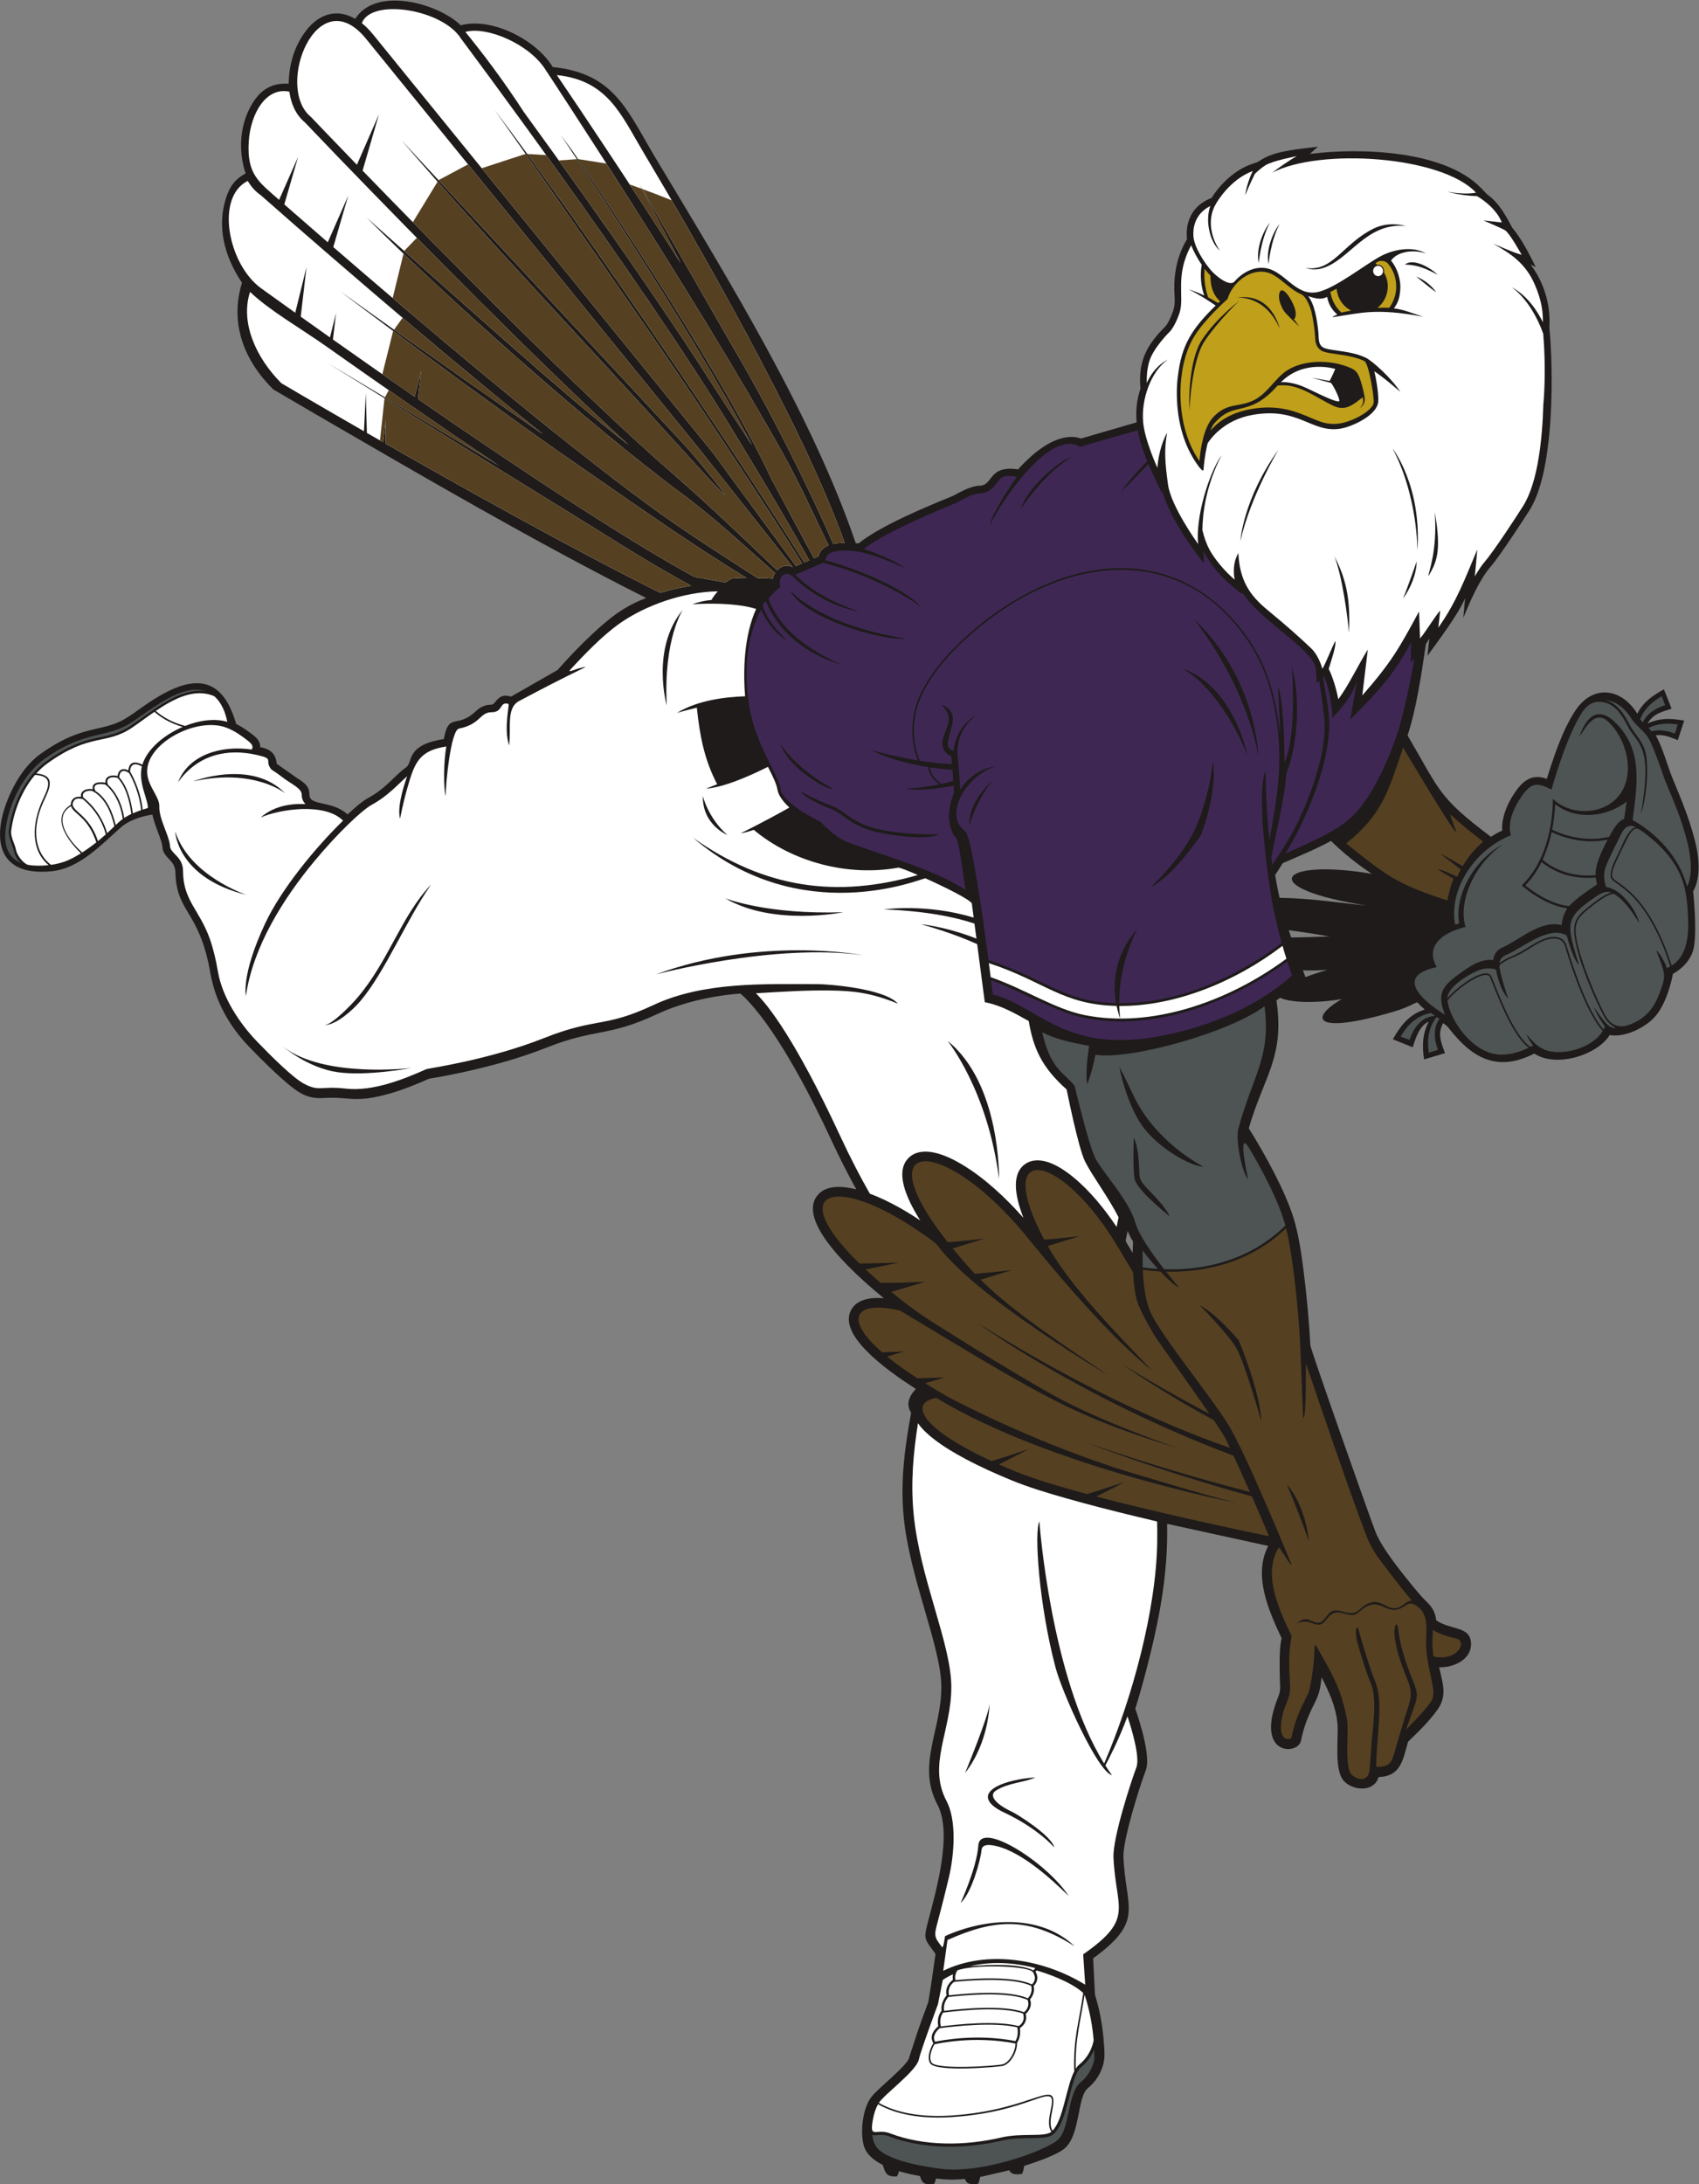 <?xml version="1.0" encoding="UTF-8" standalone="no"?>
<svg
   xmlns:dc="http://purl.org/dc/elements/1.1/"
   xmlns:cc="http://creativecommons.org/ns#"
   xmlns:rdf="http://www.w3.org/1999/02/22-rdf-syntax-ns#"
   xmlns:svg="http://www.w3.org/2000/svg"
   xmlns="http://www.w3.org/2000/svg"
   viewBox="0 0 620.027 796.947"
   height="796.947"
   width="620.027"
   xml:space="preserve"
   id="svg2"
   version="1.1"><rect x="0" y="0" width="620.027" height="796.947" fill="#808080" stroke="none"/><defs
     id="defs6" /><g
     transform="matrix(1.333,0,0,-1.333,0,796.947)"
     id="g10"><g
       transform="scale(0.1)"
       id="g12"><path
         id="path14"
         style="fill:#1e1b1a;fill-opacity:1;fill-rule:evenodd;stroke:none"
         d="m 3100.84,2549.14 c 1.14,51.56 5.07,14.4 -13.69,60.07 -6.39,-31.94 -7.53,-24.04 0.89,-38.43 4.24,-7.23 8.51,-14.44 12.8,-21.64 z m 466.3,773.47 6.84,-18.46 c 17.85,6.77 38.06,13.52 59.85,19.96 -24.77,-2.03 -45.27,-2.14 -66.69,-1.5 z m -38.88,109.98 c 2.15,-6.65 4.35,-13.28 6.58,-19.91 26.06,-0.33 80.02,2.19 105.72,2.73 -9.7,0.56 -18.13,4.21 -112.3,17.18 z m 227.24,154.29 c -39.63,26.2 -76.97,56.14 -111.74,89.99 -41.88,-22.92 -88.24,-41.84 -131.99,-60.95 -7,-10.67 -13.59,-21.67 -20.68,-32.26 3.17,-21.06 7.28,-41.88 12.13,-62.52 88.89,-1.57 149.2,-12.26 239.55,-21.27 -304.7,46.64 -247,130.62 12.73,87.01 z m -1404.47,904.6 c 58.27,47.59 187.08,101.12 258.89,130.18 17.76,10.4 51.01,27.44 70.98,27.44 39.61,0 23.19,56.94 106.21,44.75 30.4,33.65 71.56,70.91 115.82,84.09 17.53,5.23 38.92,7.24 56.38,0.23 50.74,14.8 101.59,29.82 152.51,44.37 -2.48,26.68 -0.68,53.95 7.31,82.15 4.33,15.29 3.32,4.6 2.43,19.89 -4.03,69.34 20.18,111.94 68.67,160.3 8.01,7.95 18.23,33.13 21.43,42.42 6.91,20.05 3.69,38.02 3.2,58.31 -2.03,85.49 34.55,137.09 34.78,138.02 0.44,1.93 -14.52,81.37 67.37,113.23 24.02,38.78 63.8,75.89 106.79,91.53 19.53,7.09 16.12,4.32 31.36,14.23 38.91,24.21 106.89,28.22 152.92,34.45 l -22.09,-19.8 c 141.73,17.79 368.8,9.21 467.88,-92.66 l 18.23,-18.75 c 15.93,-11.35 28.41,-25.51 39.16,-41.09 10.61,-15.38 19.5,-32.06 28.34,-48.73 23.83,-28.7 41.77,-63.29 52.41,-83.79 4.26,-8.21 8.2,-16.11 12.14,-24.48 l -13.98,6.47 c 31.51,-40.33 50.61,-95.38 51.89,-146.9 0.21,-8.82 0.03,-17.59 -0.35,-26.57 0.91,-8.31 1.65,-16.88 2.25,-25.57 8.84,-124.09 8.16,-369.16 -55.71,-471.77 -6.2,-9.96 -78.56,-122.47 -107.03,-155.55 -31.17,-36.27 -56.66,-95.09 -75.14,-140.73 l 4.98,54.19 c -18.34,-43.54 -73.61,-117.09 -103.19,-157.86 l 5.27,47.02 c -2.99,-3.31 -6.5,-10.84 -9.38,-14.59 -13.18,-88.26 -26.2,-176.84 -50.22,-250.41 89.92,-153.19 83.17,-168.12 228.21,-277.46 9.77,6.57 20.08,12.37 30.83,17.2 -2.18,32.05 11.24,66.48 27.63,93.12 23.13,37.58 49.44,65.43 94.41,48.25 19.62,61.78 42.12,131.5 77.45,185.77 46.72,71.78 123.27,65.22 168.52,-4.39 0.64,-0.97 1.27,-1.94 1.9,-2.87 15.71,31.8 42.28,49.68 72.72,66.67 l 21.18,-52.99 c -28.66,-8.94 -50.58,-14.46 -65.79,-40.26 35.41,15.27 61.5,14.14 100.22,7.72 l -17.45,-53.53 c -21.07,8.18 -38.28,16.2 -60.45,13.24 18.56,-32.34 32.06,-83.01 44.71,-114.56 26.01,-62.87 53.68,-128.06 67.32,-195 7.18,-35.24 9.47,-84.59 -9.55,-117.29 3.88,-40.09 10.77,-129.61 -1.01,-164.95 -8.78,-26.34 -30.18,-47.95 -54.38,-61.03 -7.14,-37.36 -22.32,-84.79 -46.52,-114.25 -26.18,-31.85 -84.45,-61.11 -126.6,-53.37 -33.45,-54.37 -146.19,-90.51 -206.4,-50.7 -102.8,-52.44 -171.48,-11.17 -234.65,70.18 -4.04,5.2 -9.49,9.42 -14.92,13.29 -15.95,-28.32 -5.9,-53.39 5.13,-82.3 l -57.29,-17.15 c -5.89,36.81 -4.63,70.48 12.93,103.69 -25.8,-11.84 -36.11,-45.35 -44.12,-70.51 l -54.33,21.87 c 21.11,37.36 45.18,68.67 87.39,81.43 -7.41,6.35 -14.42,13.03 -20.73,19.89 -13.14,-4.63 -25.98,-14.27 -63.82,-25.47 -215.65,-63.85 -235.84,-20.52 -142.64,34.21 -92.41,-15.04 -150.96,-5.73 -168.46,3.63 -3.62,-2.52 -7.13,-4.88 -10.48,-7.12 23.01,-156.09 -34.21,-206.5 -75.74,-350.16 43.05,-68.78 99.91,-170.99 123.3,-247.86 14.11,-46.36 21.59,-101.08 27.61,-149.28 8.18,-65.63 14,-131.62 17.84,-197.64 1.84,-13.95 159.3,-461.19 178.21,-509.97 17.41,-44.89 73.59,-114.03 107.58,-155.18 10.29,-12.45 21.43,-25.72 33.21,-36.77 15.14,-14.2 23.04,-29.76 25.47,-50.09 39.94,-27.65 93.81,-14.65 95.25,-63.68 1.29,-44.06 -48.56,-66.29 -87.26,-64.77 8.82,-41.37 23.2,-76.9 -4.09,-115.46 -22.76,-32.13 -52.55,-60.99 -80.91,-88.25 -14.41,-48.98 -18.92,-94.49 -80.86,-96.93 -11.85,-40.37 -64.95,-38.1 -91.89,-13.8 -32.09,28.97 -16.84,119.39 -20.62,159.96 -4.43,47.58 -22.71,85.68 -43.31,126.86 -3.45,-28.04 -5.5,-43.29 -20.36,-72.71 -16.7,-33.01 -28.96,-63.73 -36.06,-100.22 -7.91,-40.58 -124.56,-42.57 -65.68,111.26 5.32,13.9 8.89,20.74 8.34,36.07 -0.79,21.7 -1.43,43.4 -1.27,65.12 0.15,20.85 0.55,47.17 5.36,67.63 -35.61,76.03 -78.52,171.86 -36.57,252.61 l -276.92,60.46 c 3.25,-137.35 -22,-265.63 -56.44,-398.18 -9.38,-36.11 -19.45,-72.33 -30.64,-107.94 13.47,-38.26 42.82,-132.13 28.82,-168.5 -18.02,-46.87 -63.26,-192.419 -61.24,-237.938 6.31,-141.813 58.34,-173.731 -82.92,-276.68 l 4.93,-99.442 c 12.64,-39.96 20.28,-82.058 23.73,-123.8 2.67,-32.16 5.57,-54.559 -6.26,-82.578 -8.14,-19.262 -20.55,-36.422 -36.87,-49.582 -30.32,-24.461 -19.57,-131.758 -66.27,-167.098 -20.14,-15.25 -65.47,-32.18 -108,-45.582 -2.19,-14.879 -5.64,-21.789 -5.64,-21.789 -30,-5.269 -33.6,6.641 -35.02,9.719 l -80,-18.391 c -2.2,-12.57 -5.12,-18.437 -5.12,-18.437 -30.73,-5.41 -33.68,6.34 -36.45,12.98 -29.32,-2.641 -51.73,-2.301 -79.37,1.328 -2.02,-9.73 -4.32,-14.309 -4.32,-14.309 -32.47,-5.73 -34.34,6.59 -39.55,21.019 -18.32,3.27 -38.1,7.539 -57.24,13.25 -2.73,-9.441 -5.51,-14.09 -5.51,-14.09 -30.74,-2.562 -32.53,11.988 -38.84,31.16 -26.15,13.121 -46.42,30.699 -52.52,54.469 -9.71,37.902 -2.63,101.559 21.98,132.75 18.42,23.34 97.78,85.07 102.31,105.922 l 24.7,75.566 c 9.16,25.864 18.51,51.653 28.07,77.383 7.34,43.731 13.63,87.598 19.69,131.527 -30.16,42.582 -33.91,36.883 -20.05,90.094 21.83,83.649 67.18,239.637 25.34,318.678 -57.11,107.89 10.69,203.46 10.69,321.28 0,109.98 -86.85,298.07 -103.06,465.8 -9.68,100.05 3.43,192.82 20.36,285.18 -5.04,8.48 -10.4,21.94 -5.64,36.17 6.18,18.52 17.49,26.45 18.1,29.64 -89.66,57.1 -212.5,149.93 -176.75,215.85 15.39,28.39 50.6,35.14 89.49,32.09 -55.09,45.39 -241.18,202.02 -183,279.87 22.88,30.62 68.24,28.01 107.68,18.02 -23.35,42.01 -45.67,86.11 -69.2,136.79 -51.7,111.36 -139.7,283.97 -224.24,375.88 -7.35,7.99 -15.56,16.49 -24.08,23.41 -76.73,-5.96 -159.22,-24.11 -228.97,-56.81 -133.04,-62.35 -167.64,-38.02 -301.66,-91.24 -70.51,-27.98 -147.69,-49.33 -221.59,-65.69 -32.96,-7.3 -66.6,-14.09 -99.99,-19.26 -35.06,-15.69 -70.81,-30.25 -107.78,-40.79 -96.513,-27.48 -109.372,-7.58 -181.552,-12.15 -43.859,-2.77 -68.234,14.17 -102.211,43.12 -33.179,28.26 -71.093,66.14 -101.425,97.57 -53.465,55.4 -92.192,124.13 -105.457,200.44 -30.188,173.6 -93.024,164.29 -95.801,276.03 -0.903,36.22 -33.973,38.43 -35.891,71.07 -1.035,17.67 -21.332,57.08 -27.242,87.52 -35.887,-5.19 -67.156,-18.03 -86.137,-34.81 -53.492,-47.33 -113.539,-112.15 -188.008,-120.04 -169.937,-18 -164.335,117.3 -106.605,229.49 18.922,36.77 44.434,70.07 74.059,91.22 106.625,76.17 157.718,60.95 217.722,88.86 16.742,7.79 32.543,19.13 47.574,29.78 53.368,37.79 145.707,103.6 210.868,61.62 32.562,-20.96 49.254,-62.21 59.98,-98.07 13.863,-6.81 25.914,-15.07 38.32,-24.24 14.368,-10.63 27.903,-20.53 27.301,-39.23 47.317,-7.49 43.789,-43.18 45.528,-45.63 l 54.96,-38.68 c 19.004,-12.29 34.43,-21.25 34.43,-46.17 0,-31.34 60.5,-14.08 104.469,-53.6 15.871,14.9 37.676,34.79 55.978,44.77 51.26,27.95 71.43,60.86 103.81,83.7 20.78,14.66 -2.72,61.36 103.68,77.79 11.94,66.45 29.46,35.76 70.87,62.8 16.91,11.04 22.95,24.45 46.39,29.96 11.11,2.59 15.62,-1.66 22.77,7.96 12.55,16.89 24.15,21.72 43.99,15.46 l 127.42,72.97 c 30.41,34.64 63.32,68.88 97.03,100.22 50.32,46.77 87.46,74.57 145.51,96.74 -300.22,150.91 -618.34,336.6 -908.698,505.21 l -112.301,65.73 c -80.426,79.6 -119.687,181.56 -85.586,291.87 -50.433,75.38 -68.39,156.15 -43.64,232.29 11,33.85 25.523,51.44 53.472,67.05 -20.469,61.66 -16.453,133.11 17.762,190.14 24.223,40.38 55.203,58.14 100.125,55.24 1.047,52.61 15.027,103.39 48.922,146.89 32.324,41.52 78.558,58.73 125.543,34.8 l 7.754,-3.96 c 56.867,89.8 226.757,42.79 288.827,-17.64 85.8,23.03 208.32,-41.11 251.85,-114.25 170.91,-17.93 203.3,-118.85 286.02,-256.47 199.74,-332.27 425.06,-699.75 543.64,-1046.95 l 8.22,-0.3 v 0" /><path
         id="path16"
         style="fill:#4e5354;fill-opacity:1;fill-rule:evenodd;stroke:none"
         d="m 2388.08,134.969 c 3.32,-30.227 16.06,-46.188 56.8,-62.828 32.18,-13.152 76.87,-22.77 131.66,-29.961 46,-6.039 102.79,1.43 156.06,14.371 72.16,17.539 137.29,44.91 160.43,62.418 38.01,28.781 27.61,129.691 65.77,160.453 30.39,24.519 36.58,58.988 37.15,62.578 0.08,2.539 0.3,12.23 -0.29,26.949 -5.87,-14.32 -16.42,-32.668 -34.98,-47.64 -33.11,-26.7 -35.55,-153.137 -78.56,-185.688 -21.92,-16.57 -82.64,-2.871 -139.62,-16.242 -97.88,-22.93 -213.11,-24.887 -308.56,11.75 -21.54,8.269 -36.05,0.301 -45.86,3.84 v 0 z M 563.262,4086.55 C 499.84,4108.57 416.047,4038.5 362.859,4003.02 290.492,3954.75 237.445,3983.88 120.719,3900.49 65.973,3861.4 24.816,3781.41 15.816,3711.77 c -5.742,-44.5 3.715,-80.05 41.816,-95.04 -19.379,17.43 -17.078,28.73 -25.582,51.48 -4.379,11.71 -9.445,25.24 -7.867,37.46 9.285,71.95 45.754,148.73 102.832,189.51 118.32,84.5 159.914,49.85 229.898,96.46 60.774,40.45 134.457,106.6 206.348,94.91 v 0 0" /><path
         id="path18"
         style="fill:#ffffff;fill-opacity:1;fill-rule:evenodd;stroke:none"
         d="m 95.867,3857.54 c -35.531,-41.51 -58.277,-98.64 -65.254,-152.66 -2.144,-16.66 10.234,-37.06 12.809,-50.98 3.824,-20.76 24.191,-40.82 33.637,-42.54 15.68,-2.86 36.207,-3.03 56.23,-0.78 -48.508,39.98 -48.172,112.66 -14.5,183.01 16.781,35.09 24.828,61.31 -22.922,63.95 v 0 z M 2403.86,219.051 c -6.15,-10.821 -11.44,-25.981 -14.33,-42.93 -9.23,-54.34 8.29,-21.859 47.49,-36.922 93.79,-36 207.28,-33.937 303.52,-11.367 57.43,13.469 118.96,0.078 137.78,15.867 -19.85,29.25 14.22,87.02 -3.55,95.903 -7.84,3.918 -23.35,-1.442 -48.98,-10.282 -42.37,-14.621 -111.77,-38.601 -221.55,-45.601 -103.26,-6.59 -165.9,15.511 -200.38,35.332 v 0 0" /><path
         id="path20"
         style="fill:#ffffff;fill-opacity:1;fill-rule:evenodd;stroke:none"
         d="m 2572.54,427.102 c -7.19,-6.243 -22.03,-21.743 -12.32,-37.032 15.49,3.36 113.37,22.789 219.72,1.782 3.79,6.277 8.56,17.777 5.27,37.527 -62.21,15.062 -168.37,3.601 -212.67,-2.277 v 0 z m 9.56,42.738 c -4.28,-5.5 -10.87,-17.469 -6.48,-37.969 47.06,6.07 151.82,16.738 213.08,1.051 6.8,4.16 18.17,14.098 12.15,34.449 -56.44,19.68 -167.3,8.981 -218.75,2.469 v 0 z m 14.2,42.691 c -4.91,-5.633 -14.71,-19.211 -11.71,-38.031 53.33,6.602 162.96,16.609 219,-3.531 5.9,4.883 16.06,15.91 9.85,33.363 -49.33,23.27 -158.86,14.859 -217.14,8.199 v 0 z m 15.89,41.379 c -6.96,-5.09 -18.67,-16.668 -14.05,-36.84 58.73,6.571 165.54,14.371 215.82,-8.25 4.44,4.828 13.76,16.809 8.97,34.442 -48.53,22.359 -152.05,16.39 -210.74,10.648 v 0 z m 8.54,31.34 c -4.4,-7.379 -7.48,-16.66 -4.91,-26.668 59.82,5.629 161.03,10.809 209.32,-11.59 5.66,5.5 13.95,16.727 1.92,34.727 -19.95,17.183 -165.74,20.043 -206.33,3.531 v 0 z m -2394.058,3206 c -12.379,3.17 -20.094,2.04 -24.539,-4.77 -17.629,-26.99 41.379,-31.16 65.871,-110.14 8.363,6.75 15.457,12.87 21.676,18.47 -14.192,53.13 -49.227,85.42 -63.008,96.44 v 0 z m 25.473,22.58 c -14.79,2.27 -29.555,-4.03 -24.157,-18.12 12.965,-10.1 49.903,-42.82 65.274,-97.63 7.691,7.05 13.996,13.24 19.761,18.79 -7.398,33.39 -24.015,78.59 -60.878,96.96 v 0 z m 36.207,17.36 c -16.102,3.2 -37.317,2.04 -26.957,-17.64 32.32,-20.49 47.863,-61.47 55.242,-93.21 6.531,6.21 12.578,11.63 19.5,16.65 -8.071,53.74 -31.742,81.32 -47.785,94.2 z m 33.523,18.18 c -15.289,4.58 -34.336,0.87 -26.059,-18.96 16.047,-14.6 36.481,-42.1 44.258,-90.67 5.617,3.75 11.903,7.3 19.477,10.83 -4.196,32.08 -14.121,74.74 -37.676,98.8 v 0 z m 31.762,13.08 c -13.231,9.49 -26.086,8.77 -27.145,-11.78 22.867,-24.88 32.824,-66.42 37.141,-98.27 6.547,2.87 14.027,5.74 22.762,8.71 -4.786,45.71 -22.278,82.67 -32.758,101.34 v 0 z m 34.808,18.24 c -12.5,7.17 -30.648,12.77 -32.488,-13.57 10.352,-17.94 29.387,-56.44 34.625,-104.61 4.43,1.45 9.148,2.93 14.227,4.44 0.683,23.46 -27.141,70.01 -16.364,113.74 v 0 z M 2834.17,591.859 c -57.86,15.243 -121.25,18.84 -178.2,4.782 59.01,5.359 134.1,7.308 173.19,-11.149 1.62,1.387 3.52,3.449 5.01,6.367 v 0 0" /><path
         id="path22"
         style="fill:#ffffff;fill-opacity:1;fill-rule:evenodd;stroke:none"
         d="m 2945.12,316.242 c 3.08,4.797 6.43,8.817 10.14,11.821 33.39,26.929 38.75,65.507 38.77,65.617 l 0.11,-0.008 c -2.77,33.207 -9.38,78.598 -24.85,125.18 -11.69,-76.891 -26.01,-120.02 -24.17,-202.61 v 0 z M 2780,385.219 c -113.2,22.203 -212.59,-0.129 -221.88,-2.278 -5.88,-10.351 -16.62,-33.89 -8.08,-49.371 11.76,-21.328 181.55,-9.711 195.98,-4.98 19.03,6.25 34.44,37 33.97,56.629 h 0.01 z m 57.61,200 c 0,0 -1.07,-1.688 -2.71,-3.367 12.04,-19.442 -0.44,-34.7 -5.01,-39.301 4.41,-17.61 -6.03,-32.102 -9.95,-36.77 7.66,-20.332 -6.71,-35.09 -11.94,-39.609 6.01,-22.41 -9.94,-34.992 -15.86,-38.762 3.23,-21.621 -4.47,-35.68 -7.9,-40.75 1.23,-22.359 -16.76,-57.949 -39.66,-62.941 -10.93,-2.379 -184.07,-18.117 -198.34,7.761 -9.82,17.852 2.48,43.719 8.95,54.711 -13.05,21.379 5.42,39.399 13.61,46.309 -4.83,23.172 5.57,38.191 9.09,42.469 -3.21,20.57 9.51,37.203 13.57,41.91 -5.49,23.492 11.3,38.191 17.29,42.57 -1.2,5.211 -0.51,12.762 0.48,15.34 -10.99,-5.008 -18.19,-8.949 -28.22,-15.719 l -13.17,-66.351 c -0.13,-0.367 -46.8,-125.906 -52.31,-151.258 -6.93,-31.84 -93.68,-94.371 -109.48,-118.77 33.75,-19.421 95.46,-41.191 197.92,-34.64 229.99,14.668 296.45,112.019 276.71,13.469 -3.81,-19.051 -8.15,-40.739 0.88,-54.821 29.9,30.461 36.98,118.582 59.42,162.281 -2.97,90.7 12.38,129.77 24.62,214.45 -35.17,32.672 -107.6,56.09 -127.99,61.789 v 0 0" /><path
         id="path24"
         style="fill:#ffffff;fill-opacity:1;fill-rule:evenodd;stroke:none"
         d="m 225.098,3645.29 c 13.265,8.45 26.215,17.8 38.656,27.64 -24.043,71.95 -63.246,77.3 -69.141,99.15 -52.285,-30.43 -6.593,-94.55 30.485,-126.79 v 0 z m 164.687,240.26 c 13.024,42.39 58.778,81.3 110.469,103.39 -36.059,10.3 -61.113,26.84 -77.465,41.31 -22.551,-15.45 -43.652,-31.61 -62.266,-44.01 -71.558,-47.71 -112.488,-12.59 -229.742,-96.36 -11.34,-8.09 -21.843,-17.67 -31.453,-28.39 58.184,-4.98 33.942,-45.79 18.754,-79.58 -29.512,-65.61 -26.73,-133.79 21.606,-170.53 33.441,4.64 54.406,14.66 81.875,31.69 -35.883,34.03 -83.633,98.88 -27.602,132.65 -0.949,11.3 8.191,24.9 28.203,21.61 -3.902,16.35 14.524,24.15 32,21.15 -4.379,18.67 17.617,21.04 34.789,17.69 -2.644,17.57 16.203,22.73 32.895,18.4 2.394,17.84 14.699,23.01 29.367,15.26 2.883,24.39 18.531,25.91 38.57,15.72 v 0 z m 116.996,106.08 c 39.621,15.69 82.028,21.37 115.442,11.14 -4.289,23.3 -14.91,52.2 -35.653,70.18 -52.922,23.14 -109.949,-6.24 -160.132,-40.21 16.746,-14.64 42.683,-31.34 80.343,-41.11 v 0 0" /><path
         id="path26"
         style="fill:#4e5354;fill-opacity:1;fill-rule:evenodd;stroke:none"
         d="m 4185.33,3110.85 c -18.74,-8.98 -49.56,-20.73 -80.51,-18.86 -77.36,4.67 -136.98,99.21 -141.93,147.65 24.22,32.66 105.62,89.98 116.67,63.7 14.85,-35.33 57.73,-156.96 105.77,-192.49 v 0 z m 316.02,588.23 c 20.04,-14.71 43.06,-34.26 63.53,-59.05 47.52,-57.6 54.55,-108.88 56.81,-180.37 1.53,-49.33 -5.85,-99.55 -44.92,-124.02 -52.42,160.95 -115.94,205.99 -146.14,227.38 -15.36,10.89 -21.78,13.87 -14.07,37.6 5.46,16.76 39.12,86.77 46.99,97.44 14.98,20.24 22.17,12.48 37.8,1.02 v 0 z m -82.8,-167.06 c 29.51,-16.9 56.84,-59.85 69.23,-80.13 -7.19,34.29 -49.84,94.7 -91.03,98.65 -2.88,9.67 -6.73,25.84 -4.41,42.16 2.4,16.83 23.49,57.31 37.77,86.47 11.58,23.66 20.37,47.71 48.41,35.62 -19.36,-4.33 -34.23,-41.73 -43.81,-62.96 -10.69,-23.71 -28.67,-53.48 -24.8,-74.1 4.42,-23.42 93.15,-28.87 163.05,-244.37 -3.91,-2.22 -7.18,-3.8 -9.37,-4.8 -4.98,13.82 -13.68,32.14 -28.44,48.92 0.71,-6.86 7.49,-20.81 13.48,-38.35 11.05,-32.36 8.77,-39 -2.31,-71.01 -16.15,-46.61 -38.15,-76.51 -85.31,-94.26 -28.04,-10.56 -50.85,-2.07 -65.71,24.49 -22.17,39.67 -67.91,148.03 -78.95,207.78 -6.51,35.25 -3.23,55.47 25.53,78.84 20.76,16.86 57.47,47.45 76.67,47.05 v 0 z m -313.41,-190.13 c 1.92,19.34 17.55,21.68 32.01,29.5 47.87,25.81 107.95,71.8 151.96,46.79 21.07,-76.76 33.8,-79.95 33.8,-79.95 -5.31,15.93 -10.19,31.64 -14.58,47.46 -18.52,66.54 -12.99,87.52 50.5,131.62 17.03,11.84 34.35,25.38 52.9,18.18 -21.61,-4.9 -52.55,-30.91 -72.57,-47.17 -15.12,-12.28 -23.57,-23.89 -27.41,-37.07 -15.87,-54.53 59.41,-218.57 79.78,-254.99 7.96,-14.27 19.31,-24.59 32.84,-31.78 -23.59,-1.21 -37.57,26.39 -60.73,57.48 0,0 6.58,-20.17 30.24,-53.31 -1.05,-2.81 -2.3,-5.54 -3.71,-8.23 -42.88,49.13 -79.14,157.61 -99.61,223.85 -4.08,14.16 -8.55,24.83 -25.78,28.63 -40.33,8.92 -84.12,-34.92 -121.67,-49.78 -19.76,-7.82 -31.33,-15.48 -37.97,-21.23 v 0 z m 300.28,346.2 c 10.21,18.99 22.99,42.76 40.93,48.7 0.95,7.67 3.87,25.94 7.02,47.73 -55.73,-43.17 -138.75,-51.6 -195.83,-7.02 -0.39,-11.89 -1.96,-38.04 -8.28,-69.78 12.65,-6.47 80.25,-38.18 156.16,-19.63 v 0 z m -37.15,-105.04 c -1.29,28.38 15.08,62.73 33.14,97.48 -73.02,-15.67 -137.44,12.69 -153.52,20.64 -5.1,-23.68 -12.85,-50.03 -24.65,-75.71 9.45,-8.61 59.71,-50.13 145.03,-42.41 v 0 z m -72.47,-84.66 c 18.72,21.05 61.37,49.52 76.46,59.3 -1.71,6.77 -2.87,13.02 -3.5,18.91 -83.97,-7.53 -135.34,31.38 -148.4,42.76 -11.17,-22.91 -25.69,-45.07 -44.56,-64.05 12.22,-10.18 65.07,-51.67 120,-56.92 v 0 z m 173.84,235.46 c 39.97,-20.93 123.17,-82.98 149.01,-181.75 40.6,77.3 -49.1,259.35 -60.84,292.11 -0.08,0.25 -30.28,89.38 -44.26,113.13 -13.45,22.88 -31.36,29.59 -50.61,59.2 -17.88,27.51 -43.29,43.9 -68.55,45.81 31.21,-7.16 51.24,-36.07 66.19,-65.98 13.16,-26.33 32.04,-39.42 42.69,-71.15 11.72,-34.89 6.06,-128.4 -11,-174.17 8.28,47.56 20.26,125.21 5.1,171.25 -10.28,31.28 -29.09,44.16 -42.58,71.18 -13.48,27 -31.01,53.15 -57.88,61.34 -30.55,9.33 -51.66,-3.68 -67.71,-29.35 -43.79,-69.93 -79.92,-202.47 -81.65,-208.18 -38.27,19.16 -55.79,24.6 -89.38,-29.98 -33.89,-55.07 -23.86,-87.02 -21.87,-95.15 -93.56,-36.19 -171.2,-142.94 -152.65,-244.45 4.81,1.53 8.72,2.63 10.94,3.2 -13.35,81.41 45.44,177.72 119.62,216.14 -81.22,-56.55 -122.48,-158.7 -102.09,-225.57 -54.79,-13.4 -113.98,-47.54 -78.86,-110.11 -118.7,-24.84 -35.73,-94.32 22.64,-130.53 -20.12,53.39 -11.83,74.65 34.24,108.44 34.57,25.34 64.58,45.88 97.9,41.22 1.35,10.82 6.49,26.56 24.12,34.11 46.33,19.84 105.21,76.78 163.02,61.77 1.21,12.01 4.92,30.1 15.86,46.06 -64.19,8.22 -122.67,60.67 -124.82,62.54 87.92,85.36 84.93,227 84.93,237.17 51.28,-50.11 148.28,-44.63 187.78,18.13 37.12,58.99 12.17,148.36 -36.54,193.42 -39.98,36.94 -68.01,-30.99 -78.41,-40.61 26.1,73.12 62.64,70.56 93.85,41.97 82.05,-75.23 64.29,-172.95 51.81,-271.21 v 0 z m -551.47,-527.97 c -28.25,-4.87 -59.27,-21.64 -83.43,-64.38 10.46,-4 24.4,-9.37 24.4,-9.37 10.55,33.12 32.57,63.47 69.62,65.97 -3.49,2.46 -7.03,5.04 -10.6,7.78 h 0.01 z m 571.89,803.58 c 8.63,22.34 26.26,44.94 59.32,63.4 3.96,-10.49 9.23,-24.45 9.23,-24.45 -25.9,-8.09 -50.13,-23.2 -60.8,-47.06 -2.58,2.54 -5.15,5.19 -7.75,8.11 v 0 z m 103.24,-13.92 c -3.42,-10.66 -8,-24.88 -8,-24.88 -20.79,8.08 -43.66,11.74 -64.03,6.15 -2.62,3.41 -5.28,6.47 -7.99,9.34 20,10.01 46.1,15.01 80.02,9.39 v 0 z m -681.49,-898.38 c 10.69,3.38 24.93,7.88 24.93,7.88 -10.82,28.31 -13.49,60.4 4.16,84.77 l -7.73,5.25 c -17.05,-21.41 -28.59,-52.67 -21.36,-97.9 z m 217.35,147.83 c -0.13,0.34 -23.67,67.48 -24.24,90.94 5.28,5.34 16.55,13.97 39.78,23.16 29,11.48 56.99,35.75 83.56,45.42 20.24,7.36 48.94,10.2 56.45,-15.59 20.06,-68.92 59.81,-183.48 103.2,-232.46 -24.47,-39.96 -89.42,-63.76 -139.86,-56.26 -30.15,4.49 -49.44,22.99 -67.84,46.77 1.67,-8.56 9.29,-20.1 17.11,-29.91 -2.07,-1.16 -4.64,-2.53 -7.63,-4.04 -47.52,32.45 -91.16,156.37 -106.15,191.99 -13.29,31.58 -92.43,-24.59 -120.98,-58.94 0.16,34.97 73.12,73.96 92.93,79.25 17.15,4.57 29.99,2.43 40.23,-0.43 3.68,-20.1 13.09,-58.57 33.44,-79.9 v 0 0" /><path
         id="path28"
         style="fill:#3f2754;fill-opacity:1;fill-rule:evenodd;stroke:none"
         d="m 3144.12,4708.51 -76.92,-78.78 c 0.15,0.23 26,39.22 73.72,86.39 -11.55,27.97 -21.1,56.09 -26.17,84.79 L 2957,4755.59 c -83.03,51.04 -217.37,-152.47 -246.39,-213.32 0.87,25.41 64.61,119.76 73.23,130.83 -53.14,10.38 -43.35,-11.08 -69.95,-32.75 -9.33,-7.58 -19.79,-12.36 -32.99,-12.36 -19.78,0 -61.44,-25.16 -62.39,-25.61 -0.58,-0.23 -196,-77.99 -253.55,-126.69 39.83,-12.27 103.24,-40.86 109.91,-50.89 -46.41,20.5 -109.27,47.66 -161.3,46.85 -22.03,-0.35 -44.49,-3.35 -51.06,-17.42 -5.27,-11.26 -0.67,-9.53 8.83,-12.24 59.75,-16.99 198.58,-67.71 250.77,-124.56 -122.31,85.11 -250.76,116.29 -269.39,120.48 l -75.42,-32.31 c 67.29,-69.7 177.37,-101.27 177.71,-101.38 -80.22,13.45 -143.09,58.15 -175.31,87.5 -8.16,7.44 -15.29,17.29 -27.71,16.15 -13.71,-1.26 -20.31,-18.74 -15.57,-35.48 -12.28,-9.81 -23.09,-20.84 -32.6,-32.8 32.23,-85.18 107.07,-138.42 200.49,-180.56 -137.62,41.39 -190.34,130.16 -206.86,172.13 -14.83,-0.79 -6.81,-20 -2.73,-28.23 9.95,-20.03 28.39,-49.22 61,-77.3 -36.16,17.99 -60.44,57.73 -71.88,84.19 -43.85,-77.76 -46.05,-181.95 -32.16,-266.24 17.39,-105.52 79.04,-183.32 85.18,-224.33 5.2,-34.72 80.6,-76 109.82,-90.32 0.11,-0.12 37.23,-41.16 71.85,-54.61 84.92,-33.04 241.62,-75.34 325.01,-131.94 -11.51,74.2 -16.45,121.08 -25.41,142.13 -10.07,7.42 -35.88,54.03 -5.89,125.3 l -1.43,18.27 c -27.5,-5.46 -93.55,-16.78 -129.91,-8.13 0,0 43.58,2.21 90.9,11.74 -10.95,7.94 -29.91,24.88 -30.33,47.24 -46.38,7.25 -106.49,21.01 -157.32,46.89 0,0.01 59.52,-17.24 128.91,-28.7 -9.13,21.92 -26.83,78.29 -5.4,149.75 25.37,84.58 114.15,181.23 220.93,256.44 236.64,166.64 519.73,178.05 693.47,-80.04 51.2,-76.04 74.05,-165.57 82.55,-262.44 -0.59,38.52 -2.7,82.87 -5.78,140.22 13.23,-34.88 18.18,-143.62 17.58,-210.34 35.3,76.99 20.27,263.22 20.27,263.22 32.97,-123.8 1.63,-255.13 -15.14,-292.53 -4.5,-69.81 -28.45,-160.1 -40.9,-230 0.82,-6.54 1.7,-13.17 2.63,-19.86 11.99,18 26.63,40.54 39.24,60.78 51.22,82.35 120.56,255.97 100.5,357.91 -2.31,28.61 -6.37,56.85 -11.68,84.63 l -6.5,-6.88 -2.06,32.74 c 5.21,53.85 -149.23,134.82 -199.59,213.86 l -2.88,-2.04 c -36.84,28.96 -79.26,64.32 -105.4,118.17 l 1.22,-34.56 c -40.67,52.35 -97.89,133.9 -113.61,198.45 l -1.52,-6.21 c -12.5,26.84 -25.5,53.43 -36.87,80.12 z M 2713.14,3295.75 c 2.58,-20.39 4.29,-34.56 4.9,-39.51 118.34,-27.08 193.04,-159.16 444.73,-115.88 230.75,39.67 352.23,147.31 374.49,168.71 -4.57,12.54 -8.92,25.18 -13.05,37.87 -155.34,-112.99 -365.27,-193.39 -557.57,-153.85 -75.46,15.49 -168.54,71.06 -253.5,102.64 v 0.02 z m -135.62,537.15 c 10.8,2.3 21.71,5 32.27,8.14 l -2.38,30.46 c -11.85,0.78 -33.95,2.61 -61.3,6.71 1.65,-27.34 30.91,-45.31 31.41,-45.31 z m 537.18,-395.63 c 0,0 -51.55,-89.89 -50.56,-204.61 162.05,-0.42 316.73,68.68 444.84,164.89 -9.32,33.55 -17.23,67.21 -23.95,100.21 -7.77,38.27 -49.69,305.57 -19.91,371.99 -0.01,-0.44 -1.29,-79.6 10.11,-191.03 20.82,114.44 36.22,201.57 21.24,317.3 -10.17,78.7 -31.49,151.79 -72.05,215.7 -165.36,260.57 -450.05,256.14 -686.62,92.65 -108.99,-75.29 -200.4,-173.42 -225.99,-258.75 -22.11,-73.73 -1.75,-131.09 6.28,-149.3 29.05,-4.66 59.6,-8.2 88.09,-9 l -1.62,20.8 c -11.86,5.03 -35.15,20.28 -19.64,59.07 16.31,40.74 19.34,53.67 -8.21,83.34 42.99,-18.81 33.81,-41.43 22.23,-85.24 -5.65,-21.37 -9.18,-35.43 11.5,-41.75 2.48,21.69 13.65,71.76 63.84,98.42 -36.73,-26.45 -56.15,-67.65 -52.36,-112.56 1.97,-23.3 5.93,-69.4 6.85,-92.58 26.27,43.11 69.47,61.09 98.44,65.1 -80.5,-24.59 -146.32,-134.44 -85.07,-178.12 17.51,-14.59 47.35,-225.57 64,-353.21 41.17,-13.75 72.56,-26.28 113.29,-45.52 87.99,-41.51 133.4,-69.02 236.06,-72.27 -22.1,126.46 59.21,202.32 59.21,204.47 z m 171.52,822.87 c 0,0 122.31,-156.35 158.93,-350.6 0,0 -4.71,212.3 -176.14,374.3 l 17.21,-23.7 z m -31.59,-122.75 c 0,0 90.11,-53.86 160.65,-226.3 0,0 -36.18,185.58 -176.15,237.48 l 15.5,-11.18 z M 2136.29,3942.2 c 0,0 44.1,-69.99 144.75,-122.71 -10.53,-6.73 -119.82,52.73 -144.75,122.71 z m 54.51,-128.89 c 0.11,-0.07 38.93,-22.71 82.8,-38.95 45.45,-16.84 53.39,-46.69 128.03,-64.55 74.73,-17.87 168.85,-14.61 169.12,-14.61 -39.19,-20.3 -151.85,1.61 -171.12,6.22 -76.46,18.28 -85.34,48.63 -129.01,64.81 -13.9,5.14 -65.59,26.73 -79.82,47.08 v 0 z m -27.67,549.6 c 0.24,-0.26 78.2,-95.05 318.72,-132.51 -75.46,-6.33 -287.22,60.67 -318.72,132.51 v 0 z m 490.1,-645.22 c 0,0 21.69,76.44 65.07,123.96 0,0 -66.11,-50.62 -65.07,-123.97 v 0.01 z m 277.87,1008.6 c -76.81,-48.51 -135.95,-140.13 -136.11,-140.4 18.02,63.04 118.71,140.4 136.11,140.4 z m 389.98,-828.38 c 0,0 -8.25,-94.11 -46.23,-181.61 -37.97,-87.52 -123.82,-165.11 -123.82,-165.11 0,0 52.83,19.81 137.03,141.98 0,0 43.35,109.97 33.66,193.94 l -0.64,10.8 z m 300.74,228.07 c 8.1,-54.04 21.34,-104.04 16.08,-159.34 -11.03,-115.86 -73.21,-252.17 -119.17,-324.59 97.73,43.88 151.23,67.23 193.51,112.45 43.83,46.86 87.52,137.23 115.2,222.54 10.42,32.12 31.5,118.72 44.49,199 -3.27,-3.9 -6.64,-7.55 -10.15,-10.84 l 1.66,55.76 c -46.99,-89.17 -97.69,-143.26 -166.98,-211.79 l 18.77,105.64 c -17.84,-50.05 -44.64,-74.18 -67.69,-102.59 0.59,24.29 -8.96,89.93 -23.93,115.68 l -1.79,-1.92 v 0" /><path
         id="path30"
         style="fill:#ffffff;fill-opacity:1;fill-rule:evenodd;stroke:none"
         d="m 2707.21,3342.36 c 152.82,-50.14 200.4,-113.66 349.72,-117.12 4.38,-21.16 9.89,-33.99 9.89,-33.99 -1.42,11.47 -2.23,22.78 -2.54,33.88 152.32,-1.31 317.02,65.53 446.9,164.63 3.36,-11.81 6.9,-23.58 10.63,-35.33 -162.5,-120.26 -373.27,-191.08 -553.67,-154.01 -80.89,16.64 -158.99,69.17 -256.04,103.72 -1.44,11.33 -3.08,24.19 -4.89,38.22 v 0 0" /><path
         id="path32"
         style="fill:#4e5354;fill-opacity:1;fill-rule:evenodd;stroke:none"
         d="m 3170.36,2505.27 c -18.15,19.72 -34.76,39.96 -41.94,50.81 -0.37,-12.63 -0.55,-28.81 -0.01,-46.54 11.81,-1.68 25.96,-3.25 41.95,-4.27 v 0 z M 3104,2864.38 c 0,0 -3.59,-81.72 2.42,-112.96 6,-31.25 96.14,-102.17 96.14,-102.17 0,0 -7.21,18.03 -38.45,51.69 -31.25,33.65 -43.27,42.06 -44.47,61.29 -1.2,19.22 -1.2,73.31 -15.64,102.14 v 0.01 z m -39.64,193.51 c 0,0 18.02,-96.15 61.28,-158.65 43.28,-62.5 133.74,-113.03 169.47,-114.17 0,0 -70.76,34.82 -132.95,105.92 -54.91,62.78 -61.4,101.35 -97.8,166.9 v 0 z m -211.23,95.46 c 23.44,-102.82 58.46,-109.11 88.77,-146.69 0.1,-0.46 38.33,-161.47 56.12,-197.03 19.86,-39.72 92.98,-115.65 110.22,-178.16 9.1,-33 47.88,-87.2 78.92,-127.02 89.51,-2.96 224.1,14.13 331.82,119.51 -0.99,3.67 -1.99,7.18 -3.01,10.56 -21.49,70.62 -67.24,152.88 -95.44,200.27 -34.22,57.5 -6.12,-71.84 -3.62,-84.1 -19.82,26.42 -34.18,111.14 -26.6,138.82 40.65,148.58 89.55,195.54 71.54,334.83 -96.07,-71.86 -367.03,-147.65 -462.89,-132.76 -9.58,-49.49 -22.34,-80.57 -22.34,-80.57 -4.97,24.02 -0.39,67.56 5.11,104.81 -52.09,10.22 -91.14,17.53 -128.6,37.53 v 0 0" /><path
         id="path34"
         style="fill:#ffffff;fill-opacity:1;fill-rule:evenodd;stroke:none"
         d="m 2886.41,921.742 c -0.13,0.149 -44.09,52.098 -138.62,96.348 -40.6,19 -62.72,46.22 -20.33,69.91 24.28,13.55 65.98,22.81 107.13,25.6 -27.71,-13.61 -75.88,-14.65 -108.59,-36.45 -19.31,-12.87 -1.1,-36.29 44.19,-57.48 14.2,-6.65 108.43,-65.088 116.22,-97.928 v 0 z M 1795.45,3311.42 c 0,0 323.85,86.34 566.14,52.76 0,0 -278.47,53.17 -566.14,-52.77 v 0.01 z m 128.77,488.3 c 0,0 13.7,-59.35 66.97,-106.54 0,0 -68.5,27.4 -66.97,106.54 v 0 z m -54.79,509.88 c 0,0 -53.27,-79.14 -44.14,-261.78 0,0 -44.14,155.24 44.14,261.78 v 0 z M 775.758,3113.21 c 0,0 67.461,-57.81 148.402,-69.37 80.95,-11.57 202.37,11.56 202.37,11.56 0,0 -238.987,-28.92 -350.772,57.81 v 0 z m 1818.382,16.38 c 0,0 110.12,-134.9 140.89,-377.73 0,0 5.2,260.17 -140.89,377.73 v 0 z m -1705.433,42.86 c 21.758,2.52 73.398,55.94 90.856,76.57 85.747,101.36 118.677,222.29 200.747,308.56 -67.88,-96.77 -126.16,-239.87 -194.333,-319.81 -20.821,-24.41 -64.789,-64.03 -97.27,-65.32 v 0 z M 528.91,3839.98 c 0,0 159.742,62.01 251.832,-32.89 0,0 -83.633,69.54 -251.832,32.89 v 0 z m -49.203,-137.45 c 0,0 4.043,-126.25 195.957,-173.71 0,0 -156.562,51.5 -195.961,173.71 h 0.004 z M 2709,1314.34 c 0,0 -0.94,-104.19 -66.98,-188.8 0,0 63.34,152.18 66.98,188.8 v 0 z m -724.03,2205.78 c 0,0 112.74,-45.58 323.85,-38.39 0,0 -191.95,-39.33 -323.85,38.39 v 0 z M 2629.98,770.039 c 0.12,0.27 44.32,96.711 48.32,156.832 4.73,70.981 189.02,-47.269 247.52,-138.019 -48.89,48.148 -137.97,129.679 -211.45,139.289 -16.17,2.129 -26.61,-1.981 -27.42,-14.332 -1.38,-20.7 -25.64,-115.27 -56.97,-143.77 z m 426.99,1850.351 c 1.65,8.81 3.41,17.56 5.26,26.16 -25.5,51.73 -71.84,113.25 -91.49,152.55 -19.25,38.47 -50.22,196.76 -50.68,197.54 -69.02,61.44 -91.16,113.78 -103.71,187.2 -39.9,22.43 -77.01,43.26 -120.28,51.66 l -20.87,158.87 c -40.61,18.23 -91.11,36.91 -153.74,54.49 0,0 68.09,-6.25 151.76,-39.43 l -5.41,41.15 c -52.74,17.68 -132.07,34.44 -248.01,38.75 0,0 116.94,17.05 245.86,-22.44 l -5.12,39 c -6.04,11.01 -72.15,44.05 -127.12,68.69 -9.22,0.49 -339.2,-142.62 -636.4,111.31 196.5,-139.57 394.91,-166.2 615.93,-102.31 -28.39,12.26 -50.48,20.71 -53.98,20.08 -136.47,-24.73 -288.98,14.55 -395.45,103.59 -12.71,-4.48 -24.81,-7.83 -35.95,-9.69 0,0 66.48,32.67 133.59,70.66 -16.99,15.84 -30.39,33.19 -32.87,49.77 -2.19,14.57 -12.76,35.79 -25.83,61.73 -57.71,-28.97 -123.03,-56.31 -169.71,-59.83 0,0 11.81,4.53 30.62,12.09 -35.49,67.99 -47.93,134.68 -55.59,209.57 -32.13,-7.59 -54.46,-14.33 -54.46,-14.33 55.13,33.92 129.78,43.7 186.61,45.54 -6,72.74 -2.6,166.81 30.19,239.11 -66.85,21 -174.53,12.78 -174.53,12.78 16.71,6.47 34.42,10.14 52.26,11.78 4.49,8.19 10.43,16.14 17.25,23.56 -95.25,-1.45 -197.92,-38.36 -268.21,-87.56 -48.77,-34.13 -103.29,-91.81 -134.08,-125.25 -13.66,-14.87 17.36,4.27 40.85,5.84 -69.68,-33.95 -118,-58.93 -182.59,-93.26 -35.84,-19.06 -21.09,-73.37 -27.4,-121.7 -15.26,48.6 2.22,112.74 -1.77,113.85 -25.05,7.09 -13.95,-22.81 -45.93,-22.81 -32.71,0 -30.18,-32.99 -89.31,-44.73 -22.59,-4.47 -36.62,-151.23 -36.62,-184.7 -5.94,21.22 -5.91,94.25 1.97,135.67 -74.22,-10.9 -86.83,-44.93 -105.32,-108.47 -14.31,-49.16 -21.42,-89.22 -21.45,-89.38 -7.55,28.83 5.92,77.96 19.39,116.2 -22.86,-19.44 -51.31,-53.07 -96.92,-77.94 -26.624,-14.52 -92.378,-76.64 -155.976,-153.05 -85.828,-103.08 -169.078,-235.16 -188.464,-370.03 -0.032,0.17 -13.606,56.9 52.613,198.16 44.176,94.26 137.344,207.49 213.328,281.58 -49.633,50.09 -173.371,31.66 -225.703,8.52 36.836,32.16 84.086,38.82 122.66,36.69 -5.688,6.15 -10.063,14.45 -10.063,25.44 0,18.48 -28.414,28.88 -54.074,48.97 -20.461,16.01 -27.226,17.68 -30.824,22.63 -17.738,24.51 11.715,26.27 -38.809,37.75 -78.941,17.96 -160.132,1.84 -214.863,-74.91 28.11,73.22 114.977,102.17 201.711,89.48 4.734,9.27 2.203,14.83 -16.797,28.87 -11.164,8.28 -28.969,22.11 -53.019,31.17 -81.149,30.53 -220.813,-43.34 -216.582,-123.38 1.988,-37.59 34.363,-66.66 33.324,-91.69 -1.445,-34.94 27.637,-80.87 29.308,-109.27 1.235,-21.01 35.672,-28.46 35.672,-68.71 0.004,-79.55 45,-105.81 73.118,-184.77 9.265,-26.05 16.359,-55.17 22.64,-91.3 11.985,-68.91 58.164,-139.73 106.824,-190.17 38.688,-40.09 97.59,-98.54 127.219,-114.69 43.309,-23.62 47.059,-6.28 115.942,-14.14 36.613,-4.18 76.095,2.15 114.115,12.98 38.58,10.99 75.53,26.52 106.57,40.43 4.81,1.81 171.7,25.39 320.82,84.58 146.72,58.28 164.13,26.83 300.51,90.76 137.42,64.41 304.07,57.24 450.9,57.24 23.72,0 181.6,-11.15 218.56,-53.59 -72.59,29.89 -121.44,35.23 -182.93,36.14 -69.28,1.01 -125.87,-2.86 -205.99,-7.54 34.41,-33.54 109.9,-130.33 231.02,-391.21 28.54,-61.45 55.68,-113.15 80.93,-157.38 3.39,-1.27 6.63,-2.53 9.64,-3.73 43.59,-17.5 87.02,-41.89 128.29,-69.47 -42.02,66.53 -68.96,135.99 -30.78,172.13 18.05,17.08 43.56,18.49 66.73,13.97 27.3,-5.33 55.12,-19 78.84,-33.2 61.21,-36.66 118.97,-90.75 167.67,-145.73 -23.91,61.54 -32.87,121.26 5.42,147.5 19.32,13.23 43.14,11.38 64.25,4.06 24.21,-8.42 47.62,-24.47 67.28,-40.64 44.65,-36.72 84.69,-85.72 118.23,-135.81 z m -211.44,-806.35 c 0,0 30.06,-425.29 177.3,-662.55 77.06,178.58 142.31,420.81 145.24,604.96 0.32,20.41 0.21,39.59 -0.26,57.58 -18.81,4.43 -37.59,8.91 -56.35,13.45 -64.39,15.58 -128.74,31.9 -192.47,50.04 -49.87,14.19 -101.9,29.63 -149.88,49.35 -42.72,17.56 -85.21,36.67 -125.99,58.39 -28.94,15.41 -58.11,32.62 -84.2,52.55 -16.44,12.56 -33.91,27.92 -45.78,45.28 -12.48,-79.92 -20.37,-161.09 -11.9,-248.61 17.18,-177.44 103.21,-355.31 103.21,-474.03 0,-120.08 -65.58,-212.43 -13.15,-311.47 27.66,-52.218 21.91,-144.648 6.16,-210.429 -14.41,-60.25 -23.52,-94.602 -29.13,-115.68 -11.38,-42.851 -12.3,-44.512 10.89,-73.801 3.38,-4.269 7.36,26.59 8.01,30 101.8,46.551 257.39,65.52 354.96,-27.941 -127.01,81.441 -218.44,75.453 -348.25,17.402 l -11.66,-84.191 c 121.97,59.07 276.62,30.898 388.71,-38.211 l -5.55,83.141 c 141.64,98.832 89.22,122.789 82.93,264.921 -2.39,53.938 48.89,210.619 62.64,246.369 10.7,27.82 -12.68,105.15 -24.32,140.16 -22.57,-61.73 -51.55,-117.49 -60.6,-134.39 5.85,-9.2 11.86,-18.15 18.08,-26.71 -39.53,10.3 -136.13,226.03 -154.23,294.06 -46.08,173.25 -58.96,374.51 -44.41,400.36 v 0 0" /><path
         id="path36"
         style="fill:#c09f1a;fill-opacity:1;fill-rule:evenodd;stroke:none"
         d="m 3501.55,5169.24 c -1.16,-13.75 7.81,-33.85 14.45,-43.1 6.65,-9.26 35.37,-36.04 41.06,-41.16 l -14.96,20.52 c 0,0 5.63,-0.37 5.18,16.32 -0.68,24.64 -42.03,91.47 -45.73,47.42 z m -116.18,-5.86 c 0,0 75.99,10.8 117.85,-83.53 0,0 -21.91,100 -117.85,83.53 z m 8.13,-7.21 c -0.15,-0.12 -58.3,-55.69 -95.27,-110.71 -36.79,-54.74 -42.01,-190.11 -42.01,-190.45 l -0.53,21.74 c -0.02,0.33 -1.77,117.06 35.77,172.92 37.34,55.58 90.55,96.65 90.71,96.78 l 11.33,9.72 z m -79.49,-356.23 c 5.16,14.45 8.99,18.74 18.01,27.89 34.53,35.04 59.28,25.72 100.53,43.86 26,11.43 49.01,32.89 65,51.56 58.09,7.59 104.62,-33.65 155.2,-56.38 31.64,-14.2 53.91,5.43 77.66,24.29 3.23,-12.62 1.4,-19.43 -7.65,-29.56 13.89,8.98 14.66,21.82 12.66,33 -2.75,15.33 -7.87,35.6 -13.19,49.73 -4.6,12.23 -10.31,20.54 -22.14,25.94 -57.9,26.39 -134.74,23.33 -179.07,-7.33 -32.28,-22.31 -52.81,-64.28 -92.34,-81.66 -40.23,-17.7 -68.47,-5.03 -105.86,-42.97 -28.7,-29.14 -36.83,-93.35 -39.07,-121.91 -70.73,102.92 -48.79,234.12 -48.72,234.52 0.05,0.43 4.64,56.48 33.06,104.54 28.52,48.24 92.23,104.38 92.41,104.54 13.25,42.91 55.85,79.67 100.71,74.54 20.97,-2.41 38.58,-16.77 56.52,-31.41 13.84,-11.28 27.85,-22.72 44,-29.61 17.18,-7.35 28.05,-45.54 28.91,-49.5 8.77,-40.38 10.24,-73.93 10.25,-74.04 0,-3.27 0.78,-26.48 23.7,-34.16 8.01,-2.68 19.91,-4.39 33.74,-6.41 23.96,-3.47 53.92,-7.8 77.22,-19.18 12.05,-7.81 26.98,-99.44 25.1,-113.67 -0.85,-6.43 -6.02,-13.4 -13.39,-20.08 -9.61,-8.7 -22.72,-16.62 -35.2,-22.42 -11.47,-5.34 -25.46,-11.27 -41.61,-14.11 -16.02,-2.83 -34.29,-2.64 -54.59,4.17 -8.83,2.95 -17.9,6.8 -27.68,10.97 -38.56,16.37 -87.48,37.18 -162.18,24 -61.92,-10.94 -93.71,-37.72 -111.99,-59.15 v 0" /><path
         id="path38"
         style="fill:#ffffff;fill-opacity:1;fill-rule:evenodd;stroke:none"
         d="m 3574.64,5245.25 c 0,0 19.34,-8.08 43.23,-1.54 76.48,20.95 121.46,127.49 230.53,116.13 0,0 -44.81,15 -89.55,-7.72 -84.6,-42.96 -110.09,-118.37 -184.21,-106.87 z m 237.81,-494.27 c 0,0 80.26,-102.28 67.96,-279.96 0,0 1.51,149.5 -67.96,279.96 z m -416.63,-253.21 c 0,0 7.19,115.17 104.72,250.58 0,0 -76.5,-126.15 -104.72,-250.58 z m 450.48,756.7 c 36.09,-0.88 57.86,-11.61 89.44,-27.77 -18.37,18.22 -66.14,46.6 -89.44,27.77 z m 31.03,-32.91 c 17.95,-14.54 35.79,-29.57 54.5,-43.01 0,0 -16.64,27.54 -54.5,43.01 z m -374.19,144.32 c -20.05,-25.45 -38.09,-74.14 -30.03,-109.84 0,0 4.72,60.97 30.03,109.84 z m -26.81,3.25 c -20.19,-25.61 -38.34,-74.63 -30.24,-110.59 0,0 4.76,61.4 30.24,110.59 z m 176.83,-913.43 c 22.1,-54.83 36.73,-170.53 40.07,-209.28 2.85,77.75 -1.85,137.1 -40.07,209.28 z m 225.27,-14.02 c 0,0 -28.65,-82.44 -37.47,-101.39 20.68,27.27 36.99,67.49 37.47,101.39 z m 49.54,135.46 c 7.66,-108.02 -17.27,-163.26 -17.42,-175.71 21.32,36.84 36.97,65.02 17.42,175.71 z M 714.727,5189.63 c 17.39,-12.56 49.867,-35.92 93.593,-67.11 l 30.825,125.15 -15.848,-135.83 c 23.926,-17.05 50.812,-36.16 80.058,-56.84 l 16.571,66.39 -8.418,-72.16 c 65.152,-46.05 141.612,-99.67 223.772,-156.52 l 17.91,71.71 -9.08,-77.8 c 254.18,-175.68 560.69,-380.4 757.19,-487.24 l 85.16,-15.22 c 4.61,3.45 9.39,6.67 14.3,9.64 3.52,2.13 21.73,2.96 42.95,3.04 -164.36,99.87 -317.06,209.57 -474.68,318.16 -232.97,160.54 -638.725,467 -638.725,467 261.255,-187.19 444.755,-315.16 556.455,-392.08 -46.56,37.42 -92.82,75.18 -138.86,113.1 -147.45,121.43 -292.94,244.98 -437.158,369.61 -65.937,56.96 -131.765,114.15 -196.965,171.84 -15.121,10.35 -26.746,23.78 -35.464,38.92 -90.243,-44.56 -53.297,-229.05 36.414,-293.76 z m 49.429,241.91 51.973,117.71 -37.832,-130.12 c 28.973,-25.4 69.766,-61.01 119.082,-103.74 l 55.957,127.65 -40.902,-140.69 c 225.176,-194.81 610.366,-522.14 873.026,-713.4 92.87,-67.63 191.1,-129.87 288.45,-192.44 17.58,-0.4 33.54,-1.11 41.5,-1.87 1.5,5.57 3.78,10.86 6.7,15.56 -83.33,73.23 -167.77,152.56 -256.88,218.31 -248.48,183.33 -656.91,548.52 -861.65,754.63 210.31,-186.07 560.08,-503.59 717.81,-622.53 -16.38,14.93 -32.72,29.98 -49.04,45.19 -87.41,81.51 -173.18,164.6 -258.11,248.24 -134.93,132.89 -267.92,267.5 -399.67,403.01 -60.297,62 -120.484,124.18 -180.054,186.77 -25.473,21.3 -37.977,51.92 -42.254,83.78 -64.418,13.81 -106.696,-60.98 -111.231,-136.78 -5.351,-89.32 26.41,-109.48 83.125,-159.28 z m 86.989,227.05 c 0,0 48.425,-50.88 125.949,-130.98 l 60.386,138.13 -44.828,-154.2 c 207.528,-214.13 597.018,-610.03 848.318,-828.52 99.36,-86.42 192.07,-175.34 286.63,-265.53 10.54,11.6 25.96,16.88 42.88,8.73 l -255.4,322.47 -912.74,1123.46 C 868.438,6036.95 751.094,5739.84 851.145,5658.59 Z m 411.335,213.77 c 0,0 482.92,-645.02 735,-1058.04 77.06,-126.27 146.91,-242.37 218.02,-369.45 l -13.71,-5.88 c -95.49,152.96 -231.6,359.62 -372.19,566.72 -174.55,257.15 -355.97,514.9 -475.07,671.31 190,-267.96 432.22,-619.38 469.87,-674.84 140.25,-206.61 276.07,-412.82 371.52,-565.7 l -16.98,-7.27 -227.27,309.96 -930.66,1145.51 c -8.75,10.77 -18.93,21.43 -30.362,30.57 25.692,69.64 222.252,38 271.832,-42.89 z m 231.32,-85.11 c 0,0 413.11,-625.23 650.86,-1052.16 46,-82.6 81.37,-162.27 123.55,-249.28 -13.37,-5.34 -23.96,-14.56 -27.49,-30.13 l -12.41,-5.31 -114.85,214.43 c -156.57,333.2 -545.1,899.15 -546.18,900.73 l -32.86,44.58 c 0.98,-1.44 344.98,-509.02 524.89,-851.18 -31.13,49.59 -64.32,97.42 -96.92,148.75 -64.76,101.97 -132.3,202.62 -200.88,302.5 -106.75,155.46 -216.43,309.37 -327.65,462.21 -57.02,88.22 -115.17,163.97 -159.87,218.96 59.95,16.09 176.03,-33.94 219.81,-104.1 z m 267.99,-225.98 c 129.4,-216.78 438.01,-748.17 550.43,-1068.54 -10.08,-0.07 -20.86,-0.81 -30.97,-3 -72.86,166.76 -177.75,375.5 -280.08,548.33 l 0.01,-0.01 -250.06,435.88 112.48,-215.57 c -68.86,107.73 -138.9,214.85 -209.67,321.52 -42.85,64.56 -85.92,129.1 -129.55,193.25 139.96,-14.67 175.85,-108.74 237.41,-211.86 z m -662.63,33.38 c 224.14,-261.49 507.19,-557.47 764.37,-841.96 257.19,-284.5 24.43,-7.18 24.43,-7.18 l -788.8,849.14 z M 770.371,4929.61 c 0,0 90.524,-53.5 226.07,-131.37 l 5.039,104.94 2.95,-109.53 c 14.48,-8.31 29.47,-16.9 44.87,-25.71 l 6.81,61.29 -0.76,-64.74 c 215.21,-122.95 513.3,-289.46 752.48,-408.68 19.57,6.12 40.32,11.27 62.62,15.62 7.26,1.42 14.57,2.69 21.9,3.8 l -5.11,2.79 c -84.06,45.71 -166.09,96.1 -246.55,146.86 l -744.147,460.28 470.467,-281.61 -11.41,7.67 c -155.64,104.52 -309.55,211.31 -462.299,319.31 -69.809,49.36 -154.617,97.49 -208.684,149.06 -27.59,-83.9 16.66,-180.95 85.754,-249.98 z m 2496.759,403.53 c -1.13,20.02 2.79,59.73 46.52,81.6 -14.12,-36.65 -3.51,-96.34 25.76,-122.1 -25.36,37.57 -34.75,88.37 -10.3,128.45 0,0 36.61,66.03 100.67,89.32 -10.69,-21.21 -18.3,-47.82 -20.85,-66.23 0,0 13.08,31.79 26.36,58.4 7.82,7.55 18.59,17.11 29.18,23.69 20.04,12.46 85.81,24.96 85.81,24.96 -18.18,-9.89 -50.68,-32.37 -67.23,-45.31 129.79,68.08 464.53,46.25 558.03,-54.87 -26.34,-4.26 -53.15,-1.53 -79.43,2.66 36.97,-9.37 65.6,-11.58 81.89,-11.91 22.13,-13.05 54.59,-38.37 68.02,-72.17 l -50.51,5.64 c 0,0 46.04,-19.48 58.83,-26.64 12.79,-7.17 46.02,-67.58 46.02,-67.58 -28.53,8.33 -50.45,19.44 -78,30.4 49.81,-27.5 89.25,-55.16 113.58,-111.07 19.69,-45.24 22.79,-76.3 22.48,-103.86 -11.03,22.7 -39.31,72.08 -86,96.18 0,0 52.83,-32.61 86.87,-127.29 2.3,-27.16 6.29,-89.02 2.77,-159.75 -0.6,-12.07 -1.43,-23.7 -2.41,-34.84 -2.77,-93.34 -14.67,-211.84 -54.78,-276.27 -18.37,-29.52 -80.92,-124.81 -105.12,-152.96 -10.17,-11.82 -19.41,-26.55 -27.62,-40.57 l 6.76,73.63 c -34.27,-81.33 -56.03,-141.86 -106.76,-214.16 l 5.29,47.18 c -14.65,-16.18 -40.75,-60.14 -55.2,-76.46 l -2.88,73.65 c -54.57,-100.97 -75.3,-138.34 -155.37,-229.87 l 15.14,125.74 c -25.28,-40.52 -54.53,-101.92 -80.91,-136.03 -4.4,26.4 -16.68,65.27 -26.19,82.91 10.31,33.36 20.22,62.5 18.3,76.29 -5.29,-6.68 -29.41,-68.93 -35.73,-75.8 0,0 -8.16,34.36 -30.74,56.06 -26.9,25.84 -67.92,62.6 -118.87,104.41 -50.53,41.48 -76.81,82.54 -80.3,156.39 -19.85,-34.85 -9.88,-72.92 -9.88,-72.92 0,0 -33.27,26.15 -62.11,70.25 -13.73,20.99 -21.78,45.57 -26.44,65.58 0.36,39.85 7.75,118.9 52.85,205.34 -35.82,-51.27 -72.13,-171.98 -64.44,-243.82 0,0 -74.23,102.49 -82.5,162.78 -8.28,60.28 -11.03,93.16 -2.54,142.23 -24.53,-45.79 -26.48,-96.26 -26.48,-96.26 0,0 -34.49,74.02 -39.11,125.26 -5.67,62.9 22,139.23 67.07,170.41 0,0 -35.7,-15.03 -57.07,-63.7 -0.57,14.22 0.11,35.44 6.28,57.5 10.85,38.85 56.97,83.48 56.97,83.48 0,0 13.49,13.55 25.99,49.79 15.46,44.82 -13.9,100.64 32.31,186.26 7.09,-17.66 17.6,-36.76 28.81,-53.25 -2.3,-13.69 -6.26,-47.05 6.93,-84.26 -13.84,6.91 -28.1,12.07 -43.48,17.23 0,0 30.08,-13.73 74.75,-44.57 -68.49,-66.68 -93.02,-111.2 -102.96,-189.8 -0.8,-4.93 -23.06,-147.46 58.86,-253.74 8.06,-8.86 10.71,-12.17 11.21,-1.16 0,0.17 2.26,32.52 10.94,67.93 8.41,12.29 44.27,63.6 123.02,77.49 127.86,22.57 161.61,-51.57 242.25,-37.39 29.47,5.19 96.72,34.96 101.57,71.84 2.14,16.28 -3.92,57.32 -10.6,85.04 33.74,-23.07 70.99,-56.43 71.13,-56.58 -23.93,37.67 -76.59,84.8 -93.96,93.28 -39.22,19.16 -89.03,18.35 -112.09,26.07 -20.61,6.89 -16.5,28.62 -18.39,46.07 -3.58,33.27 -10.02,73.73 -27.53,96.45 19.32,-6.05 35.23,-10.54 51.7,-1.88 4.62,-23.69 15.25,-36.8 28.04,-48.57 -10.14,-2.93 -13.68,-7.04 -13.68,-7.04 75.94,10.83 117.12,26.38 248.97,1.27 -25.56,7.79 -56.31,20.99 -80.56,22.79 11.25,15.87 16.02,27.91 17.61,53.27 1.58,25.32 -7.99,56.94 -25.34,77.49 13.52,21.34 54.4,33.23 95.61,19.82 -35.69,20.29 -86.66,12 -123.18,-7.19 -43.84,-23.01 -127.59,-90.77 -175.91,-99.06 -60.14,-10.33 -88.73,60.24 -142.53,66.42 -31.4,3.6 -61.34,-12.81 -82.86,-37.4 -12.63,-14.08 -47.88,12.7 -62.72,29.42 -18.64,21 -47.83,64.59 -49.59,96.01 v 0" /><path
         id="path40"
         style="fill:#ffffff;fill-opacity:1;fill-rule:evenodd;stroke:none"
         d="m 3773.69,5251.02 c 7.47,-0.51 13.14,-7.23 12.65,-15.03 -0.49,-7.81 -6.95,-13.72 -14.41,-13.22 -7.48,0.52 -13.13,7.25 -12.64,15.06 0.49,7.8 6.94,13.71 14.4,13.19 z m -267,-318.74 c 0,0 20.52,3.21 55.37,-9.64 23.64,-8.72 88.92,-44.76 103.56,-42.59 5.77,0.88 -13.94,41.82 -21.82,50.53 l -52.99,13.99 49.4,-8.72 c 0,0 9.58,18.52 15.31,32.9 0,0 -85.86,27.43 -148.83,-36.47 v 0" /><path
         id="path42"
         style="fill:#c09f1a;fill-opacity:1;fill-rule:evenodd;stroke:none"
         d="m 3672.28,5122.97 c -15.82,14.38 -26.73,34.35 -30.09,56.73 5.6,2.53 11.38,5.36 17.19,8.39 2.22,-26.12 17.69,-48.65 39.72,-59.59 -10.85,-1.89 -19.86,-3.86 -26.82,-5.53 z m 126.77,135.02 c 15.88,-18.34 24.91,-43.1 23.24,-69.72 -1.23,-19.67 -8.11,-37.52 -18.89,-51.98 -11.28,0.21 -22.05,0.07 -32.3,-0.32 15.86,12.37 26.62,31.64 28.02,53.88 0.99,15.79 -2.89,30.73 -10.3,43.23 0.18,0.88 0.32,1.77 0.38,2.71 0.59,9.44 -6.27,17.6 -15.32,18.23 -1.2,0.08 -2.39,0.02 -3.53,-0.16 -1.51,1.14 -3.07,2.23 -4.67,3.27 5.21,8.16 22.05,11.12 33.37,0.86 z m -501.18,-15.19 c -1.39,-19.66 -1.27,-47.03 9.62,-78.01 8.71,-4.74 19.09,-10.68 27.59,-15.81 2.27,2.17 3.18,3.02 5.21,4.91 -19.85,17.81 -26.63,42.2 -26.45,70.34 -2.04,2.04 -4.06,4.19 -6.04,6.41 -3.27,3.69 -6.6,7.78 -9.93,12.16 v 0" /><path
         id="path44"
         style="fill:#554022;fill-opacity:1;fill-rule:evenodd;stroke:none"
         d="m 3523.02,1915.55 c 0,0 45.63,-109.18 60.29,-156.45 0,0 -6.52,94.52 -60.29,156.45 v 0 z m -238.9,490.72 c 0,0 82.22,-82.23 103.35,-122.36 21.12,-40.15 65.49,-194.4 65.49,-194.4 0,0 2.11,61.27 -61.27,219.75 0.01,0 -58.98,71.66 -107.57,97.01 v 0 z m 638.57,-889.01 c -0.75,-23.22 -2.77,-44.26 1.63,-72.47 65.37,-15.57 96.35,42.28 60.33,49.48 -28.91,5.79 -49.5,15.55 -61.96,22.99 v 0 z m 39.94,1996.65 c 3.5,18.89 8.91,40.98 16.67,59.53 -23.45,13.6 -43.47,25.37 -43.47,25.37 13.47,-0.37 36.98,-12.98 53.55,-19.99 3.05,6.8 6.39,13.53 9.99,20.14 -30.45,22.33 -56.61,43.73 -56.61,43.73 15.88,-8.41 39.02,-21.73 61.57,-34.99 14.95,25.29 33.91,48.41 56.42,67.19 -20.39,15.46 -57.21,44.14 -88.18,72.9 -8.55,7.95 19.69,-53.77 12.49,-46.11 -17.67,18.85 -126.27,201.27 -143.8,230.54 -39.52,-116.17 -56.41,-183.35 -155.97,-262.22 105.86,-84.72 138.6,-112.19 277.34,-156.09 z M 2779.15,1951.29 c 47.02,-19.34 117.77,-40.88 197.33,-62.29 39.31,11.95 103.73,33.61 103.73,33.61 l -78.49,-40.32 c 172.2,-45.26 376.99,-88.84 472.3,-108.55 -14.25,34.61 -30.75,72.75 -46.8,109.08 -266.8,73.74 -448.5,145.53 -448.5,145.53 164.92,-56.64 313.71,-100.16 443.17,-133.52 -16.8,37.87 -32.79,73.07 -44.8,99.29 -418.37,157.01 -698.67,361.82 -698.67,361.82 310.11,-193.81 551.75,-293.18 688.79,-340.31 l -8.85,19.16 c -4.68,10.08 -17.75,30.63 -35.18,56.48 -151.56,81.84 -249.64,152.6 -249.64,152.6 85.17,-52.57 164.58,-97.15 237.66,-134.98 -52.55,76.67 -131.34,184.86 -152.79,217.97 0,0 -37.21,62.35 -45.27,90.51 -8.04,28.19 -9.48,55.28 -11.27,79.13 -13.39,21.76 -25.48,41.98 -36.6,60.94 -159.41,272.01 -350.97,300.34 -206.58,28.05 30.66,1.91 97.36,9.68 97.36,9.68 l -87.87,-27.05 c 65.6,-114.94 186.29,-236.31 285.38,-340.68 -134.45,108.13 -299.02,313.45 -345.7,370.1 -226.75,275.18 -442.36,270.89 -213.33,-19.08 28.78,1.51 100.75,9.87 100.75,9.87 l -87.12,-26.82 c 15.65,-19.13 33.09,-39.39 52.52,-60.86 2.59,-2.85 5.24,-5.71 7.93,-8.56 28.65,1.47 100.99,9.89 100.99,9.89 l -85.05,-26.18 c 94.86,-93.86 243.47,-189.27 349.5,-261.39 0,0 -367.83,216.18 -469.76,358.57 -23.33,18.94 -24.31,18.73 -46.35,33.95 -228.23,157.75 -374.14,117.5 -165.03,-86.93 52.99,0.84 108.55,2.61 108.55,2.61 l -91.77,-18.67 c 12.52,-11.72 26.14,-23.95 40.91,-36.65 37.12,-1.11 122.7,2.85 122.7,2.85 l -93.23,-27.58 c 11.25,-9.24 23.06,-18.71 35.47,-28.41 18.97,-14.84 42.45,-31.4 69.21,-49.09 0,0 215.25,-137.37 346,-209.21 130.75,-71.85 333.34,-140.81 333.34,-140.81 -283.13,86.54 -362.82,136.65 -759.6,376.13 -118.5,28.16 -160.62,-17.23 -49.38,-114.15 31.19,0.9 59.63,2.22 59.63,2.22 l -46.12,-13.65 c 22.32,-18.27 49.76,-38.2 82.78,-59.66 36.74,0.84 75.7,2.62 75.7,2.62 l -54.51,-16.12 c 19.43,-12.15 40.56,-24.73 63.5,-37.76 0,0 240.07,-128.87 503.01,-207.88 262.93,-79.03 293.11,-83.33 293.11,-83.33 0,0 -513.59,98.09 -829.08,288.96 -73.58,-13.04 -47.15,-81.37 151.61,-173.11 39.39,12 102.5,33.23 102.5,33.23 l -82.42,-42.34 c 14,-6.21 28.75,-12.51 44.33,-18.91 z m -1020.8,3510.03 c 23,-8.43 51.37,-19.15 80.61,-30.98 148.91,-255.79 379.42,-670.19 473.26,-937.61 -10.08,-0.07 -20.86,-0.81 -30.97,-3 -72.86,166.76 -177.75,375.5 -280.08,548.33 l 0.01,-0.01 -242.83,423.27 z m -34.33,12.37 c 8.73,-3.08 20.2,-7.19 33.53,-12.06 l 106.05,-203.27 c -46.04,72.03 -92.61,143.8 -139.58,215.33 z m -141.5,69.47 h 0.01 l 77.61,-12.22 c 141.57,-220.88 343.77,-543.1 484.52,-795.85 46,-82.6 81.37,-162.27 123.55,-249.28 -13.37,-5.34 -23.96,-14.56 -27.49,-30.13 l -12.41,-5.31 -114.85,214.43 c -138.32,294.37 -457.64,770.32 -530.94,878.36 z m -52.54,-3.72 49.41,3.49 c 99.29,-149.38 339.55,-517.04 479.92,-784 -31.13,49.59 -64.32,97.42 -96.92,148.75 -64.76,101.97 -132.3,202.62 -200.88,302.5 -75.86,110.48 -153.21,220.18 -231.53,329.26 z m -86.29,17.65 51.71,-3.03 c 158.94,-220.92 364.75,-514.74 502.08,-739.74 77.06,-126.27 146.91,-242.37 218.02,-369.45 l -13.71,-5.88 c -95.49,152.96 -231.6,359.62 -372.19,566.72 -135.24,199.24 -274.6,398.83 -385.91,551.38 z m -124.86,-38.98 120.15,39.25 c 170.99,-243.26 353.18,-507.69 385.42,-555.18 140.25,-206.61 276.07,-412.82 371.52,-565.7 l -16.98,-7.27 -227.27,309.96 -632.84,778.94 z m -188.53,-147.72 67.69,110.88 c 205.2,-231.96 444.88,-484.5 665.54,-728.58 257.19,-284.5 24.43,-7.18 24.43,-7.18 l -687.4,739.98 80.85,43.15 633.67,-779.95 255.4,-322.47 c -16.92,8.15 -32.34,2.87 -42.88,-8.73 -94.56,90.19 -187.27,179.11 -286.63,265.53 -202.98,176.47 -496.08,468.68 -710.67,687.37 z m -23.83,-78.69 34.73,35.83 c 90.26,-91.78 181.2,-183.03 273.04,-273.49 84.93,-83.64 170.7,-166.73 258.11,-248.24 16.32,-15.21 32.66,-30.26 49.04,-45.19 -134.09,101.1 -406.93,345.71 -614.92,531.09 z m -31.4,-129.02 29.58,121.57 c 219.02,-209.53 548.21,-499.05 760.58,-655.74 89.11,-65.75 173.55,-145.08 256.88,-218.31 -2.92,-4.7 -5.2,-9.99 -6.7,-15.56 -7.96,0.76 -23.92,1.47 -41.5,1.87 -97.35,62.57 -195.58,124.81 -288.45,192.44 -206.82,150.6 -489.57,385.53 -710.39,573.73 z m 3.68,-86.64 23.41,32.59 c 81.38,-69.08 163.25,-137.68 245.74,-205.61 46.04,-37.92 92.3,-75.68 138.86,-113.1 -89.2,61.43 -224.2,155.42 -408.01,286.12 z m -32.01,-121.79 29.55,118.36 c 139.41,-103.89 348.96,-258.53 492.74,-357.61 157.62,-108.59 310.32,-218.29 474.68,-318.16 -21.22,-0.08 -39.43,-0.91 -42.95,-3.04 -4.91,-2.97 -9.69,-6.19 -14.3,-9.64 l -85.16,15.22 c -196.5,106.84 -503.01,311.56 -757.19,487.24 l 9.08,77.8 -17.91,-71.71 c -30.39,21.04 -60,41.62 -88.54,61.54 z m 7.17,-63.28 10.35,19.61 c 96.53,-67.19 193.59,-133.72 291.34,-199.36 l 11.41,-7.67 -313.1,187.42 z m -13.56,-117.9 12.31,115.52 588.03,-363.71 c 80.46,-50.76 162.49,-101.15 246.55,-146.86 l 5.11,-2.79 c -7.33,-1.11 -14.64,-2.38 -21.9,-3.8 -22.3,-4.35 -43.05,-9.5 -62.62,-15.62 -239.18,119.22 -537.27,285.73 -752.48,408.68 l 0.76,64.74 -6.81,-61.29 -8.95,5.13 z m 2152,-2275.22 c 20.1,-25.46 35.81,-43.58 35.92,-43.71 -11.49,4.72 -31.87,23.53 -51.52,44.3 -18.44,0.93 -34.7,2.65 -48.1,4.52 1.6,-40.24 7.09,-86.99 22.14,-118.65 31.14,-65.54 165.97,-230.16 212.3,-305.99 50.13,-82.02 171.77,-379.61 172.96,-382.58 -3.55,-4.29 -32.68,50.91 -35.49,46.38 -45.22,-72.69 2.43,-172.65 35.67,-242.04 -10.61,-51.8 -6.06,-92.42 -4.43,-137.28 0.64,-35.26 -13.7,-46.25 -21.22,-81.04 -15.87,-73.64 21.91,-65.5 24.88,-59.94 9.89,49.4 26.52,82.31 38.08,105.22 5.7,11.23 10.07,19.89 11.36,26.03 25.46,120.99 1.41,149.04 30.1,100.05 19.67,-33.6 40.14,-72.57 51.98,-103.81 7.27,-19.18 19.58,-62.59 21.78,-86.25 2.78,-29.8 -7.85,-124.47 11.75,-142.14 18.99,-17.15 45.32,-18.62 48.87,12.73 3,26.52 5.46,73.29 5.76,76.46 5.59,59.79 13.81,120.81 -1.66,159.18 -17.06,42.29 -31.19,91.27 -37.97,116.21 -6.74,24.79 -1.96,53.7 4.29,30.51 6.48,-23.96 28.45,-99.05 45.73,-141.91 23.28,-57.73 1.62,-152.14 2.3,-231.69 42.43,-1.85 43.57,19.01 53.27,51.35 11.4,37.92 20.59,70.77 33.92,112.02 7.74,23.94 12.02,41.22 -1.31,73.8 -21.42,52.27 -32.92,91.57 -35.91,123.14 -2.47,26.09 7.71,43.54 10.49,14.16 2.95,-31.19 16.2,-80.58 37.41,-132.38 14.31,-34.93 16.26,-44.59 9.53,-66.21 -7.65,-24.61 -17.64,-49.18 -25.73,-73.89 16.05,16.18 60.21,61.59 70.24,79.97 8.11,14.86 4.16,33.71 -2.69,66.41 -10.19,48.58 -14.27,66.01 -12.07,116.24 1.38,31.68 -1.04,63.75 -33.29,79.89 -18.38,9.22 -24.86,-9.28 -47.96,-14.2 -33.37,-7.07 -51.18,37.84 -98.73,-2.57 -15.12,-12.85 -17.15,-15.83 -49.49,-6.95 -46.13,12.68 -39.85,-41.04 -75.05,-30.11 -11.65,3.61 -29.51,13.25 -50.57,0.73 23.21,23.87 37.17,7.55 52.24,3.7 18.76,-4.8 24,12.69 36.29,24.7 9.31,9.11 18.27,10.63 38.21,5.16 30.23,-8.31 34.77,-3.24 48.83,8.69 49.58,42.15 66.75,-5.74 97.37,0.88 19.4,4.2 28.59,22.2 43.11,19.96 -18.54,21.27 -40.63,49.53 -60.47,75.72 -28.95,38.24 -47.28,57.97 -64.44,102.02 -40.29,103.38 -133.72,376.89 -165.38,471.11 -2.26,6.78 2.77,-144.96 -7.94,-148.8 -4.5,85.61 -4.96,171.53 -11.65,257.03 -5.63,72.21 -17.03,190.46 -35.21,262.81 -106.7,-102.6 -238.54,-121.05 -328.5,-118.94 v 0 0" /></g></g></svg>